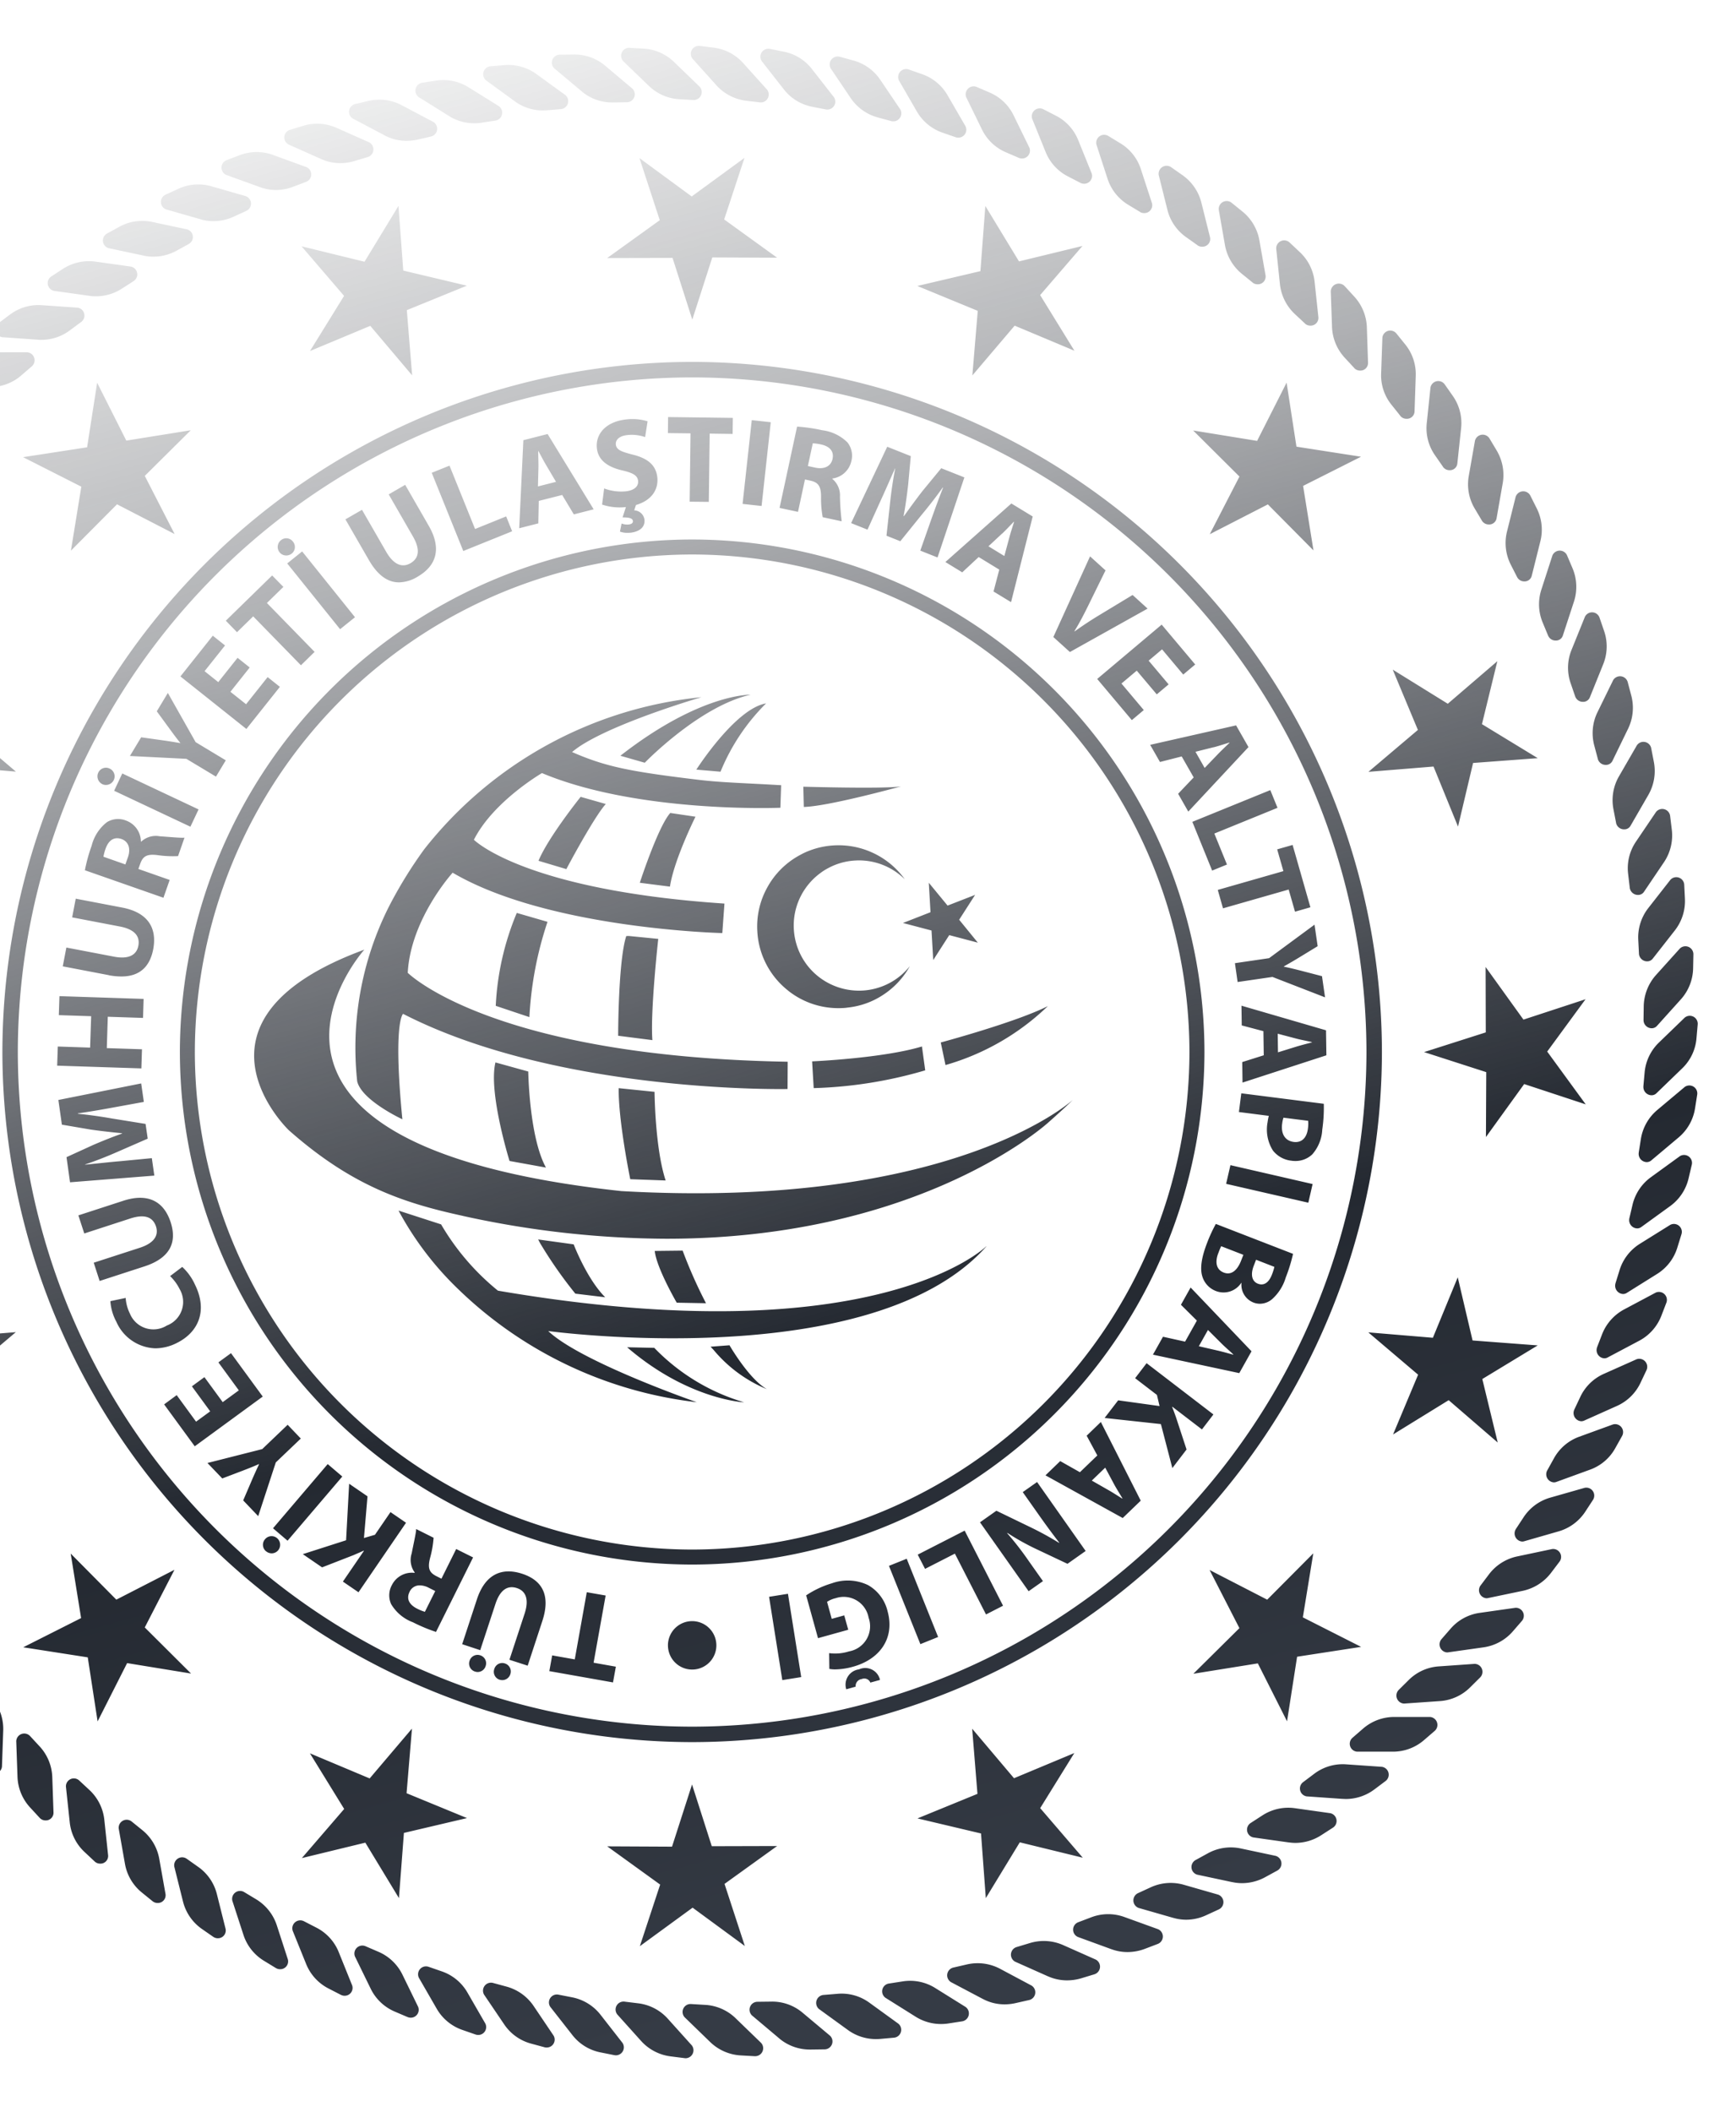 <svg xmlns="http://www.w3.org/2000/svg" xmlns:xlink="http://www.w3.org/1999/xlink" width="227" height="276" viewBox="0 0 227 276">
  <defs>
    <clipPath id="clip-path">
      <rect id="ab92986a32492315816035e85d25b29d" width="227" height="276" rx="15" transform="translate(1560 288)" fill="#353b45"/>
    </clipPath>
    <linearGradient id="linear-gradient" x1="0.412" y1="-0.082" x2="0.715" y2="0.918" gradientUnits="objectBoundingBox">
      <stop offset="0" stop-color="#191d24" stop-opacity="0"/>
      <stop offset="0.296" stop-color="#1e222a" stop-opacity="0.353"/>
      <stop offset="0.696" stop-color="#242931"/>
      <stop offset="1" stop-color="#353b45"/>
    </linearGradient>
  </defs>
  <g id="Mask_Group_10" data-name="Mask Group 10" transform="translate(-1560 -288)" clip-path="url(#clip-path)">
    <path id="Union_5" data-name="Union 5" d="M7888.5-3029.008l-1.771-.224a6.253,6.253,0,0,1-3.872-1.99l-3.146-3.5a1.04,1.04,0,0,1,.957-1.668l1.769.216a6.2,6.2,0,0,1,3.872,2l3.151,3.5a1.043,1.043,0,0,1-.825,1.681A.961.961,0,0,1,7888.5-3029.008Zm9.186-.252-1.782-.1a6.242,6.242,0,0,1-4-1.713l-3.382-3.277a1.035,1.035,0,0,1,.838-1.727l1.78.106a6.221,6.221,0,0,1,4,1.7l3.387,3.277a1.04,1.04,0,0,1-.779,1.733Zm-18.355-.137-1.746-.348a6.167,6.167,0,0,1-3.726-2.259l-2.9-3.7a1.038,1.038,0,0,1,1.066-1.6l1.751.343a6.231,6.231,0,0,1,3.726,2.255l2.9,3.712a1.043,1.043,0,0,1-.874,1.618A1.052,1.052,0,0,1,7879.328-3029.4Zm21.6-2.158-3.605-3.034a1.037,1.037,0,0,1,.71-1.782l1.791-.022a6.156,6.156,0,0,1,4.1,1.434l3.611,3.024a1.037,1.037,0,0,1-.72,1.782l-1.781.024h-.118A6.214,6.214,0,0,1,7900.923-3031.556Zm-30.72,1.128-1.728-.468a6.175,6.175,0,0,1-3.551-2.519l-2.635-3.891a1.044,1.044,0,0,1,1.183-1.526l1.718.467a6.247,6.247,0,0,1,3.561,2.516l2.63,3.9a1.033,1.033,0,0,1-.9,1.553A1.058,1.058,0,0,1,7870.2-3030.428Zm39.691-2.236-3.818-2.768a1.046,1.046,0,0,1,.6-1.834l1.787-.146a6.146,6.146,0,0,1,4.188,1.141l3.821,2.768a1.037,1.037,0,0,1-.592,1.823l-1.786.161q-.27.022-.536.022A6.223,6.223,0,0,1,7909.9-3032.664Zm-48.723.567-1.682-.585a6.212,6.212,0,0,1-3.373-2.75l-2.351-4.078a1.036,1.036,0,0,1,1.285-1.429l1.68.581a6.194,6.194,0,0,1,3.371,2.754l2.352,4.073a1.03,1.03,0,0,1-.939,1.494A1.023,1.023,0,0,1,7861.172-3032.1Zm57.59-2.3-3.988-2.5a1.033,1.033,0,0,1,.454-1.861l1.769-.274a6.2,6.2,0,0,1,4.275.852l3.991,2.489a1.046,1.046,0,0,1-.464,1.874l-1.769.274a6.3,6.3,0,0,1-.985.077A6.248,6.248,0,0,1,7918.762-3034.4Zm-66.479.019-1.64-.7a6.2,6.2,0,0,1-3.168-2.984l-2.066-4.228a1.041,1.041,0,0,1,1.38-1.344l1.64.706a6.219,6.219,0,0,1,3.175,2.983l2.063,4.229a1.032,1.032,0,0,1-.976,1.422A1.026,1.026,0,0,1,7852.284-3034.383Zm75.215-2.37-4.166-2.2a1.043,1.043,0,0,1,.332-1.9l1.735-.4a6.263,6.263,0,0,1,4.331.545l4.151,2.213a1.037,1.037,0,0,1-.327,1.892l-1.744.394a6.448,6.448,0,0,1-1.454.167A6.007,6.007,0,0,1,7927.5-3036.752Zm-83.923-.526-1.594-.821a6.192,6.192,0,0,1-2.95-3.2l-1.764-4.358a1.042,1.042,0,0,1,1.471-1.246l1.583.815a6.183,6.183,0,0,1,2.957,3.2l1.761,4.362a1.024,1.024,0,0,1-1,1.36A1.03,1.03,0,0,1,7843.576-3037.279Zm92.464-2.42-4.307-1.92a1.04,1.04,0,0,1,.188-1.91l1.718-.517a6.271,6.271,0,0,1,4.346.246l4.3,1.911a1.046,1.046,0,0,1-.192,1.92l-1.709.518a6.529,6.529,0,0,1-1.863.274A6.08,6.08,0,0,1,7936.04-3039.7Zm-100.962-1.081-1.526-.931a6.2,6.2,0,0,1-2.717-3.39l-1.458-4.477a1.039,1.039,0,0,1,1.554-1.132l1.531.922a6.242,6.242,0,0,1,2.717,3.385l1.458,4.49a1.024,1.024,0,0,1-1.03,1.279A1.021,1.021,0,0,1,7835.078-3040.78Zm109.279-2.457-4.427-1.616a1.04,1.04,0,0,1,.052-1.921l1.676-.636a6.215,6.215,0,0,1,4.354-.05l4.421,1.6a1.041,1.041,0,0,1-.055,1.924l-1.676.638a6.422,6.422,0,0,1-2.274.421A6.035,6.035,0,0,1,7944.357-3043.236Zm-59.04-8.458-6.925-5,8.477.042,2.616-8.128,2.58,8.069,8.545-.023-6.877,4.949,2.656,8.119-6.83-5.012-6.9,5.036Zm-58.451,6.819-1.466-1.017a6.213,6.213,0,0,1-2.475-3.579l-1.141-4.568a1.042,1.042,0,0,1,1.631-1.026l1.457,1.031a6.174,6.174,0,0,1,2.479,3.575l1.145,4.568a1.017,1.017,0,0,1-1.033,1.21A1.022,1.022,0,0,1,7826.866-3044.876Zm125.538-2.47-4.529-1.3a1.047,1.047,0,0,1-.076-1.929l1.626-.747a6.24,6.24,0,0,1,4.334-.357l4.532,1.3a1.047,1.047,0,0,1,.074,1.929l-1.627.748a6.259,6.259,0,0,1-2.655.6A6.174,6.174,0,0,1,7952.4-3047.346Zm-133.455-2.172-1.39-1.127a6.2,6.2,0,0,1-2.222-3.745l-.82-4.632a1.045,1.045,0,0,1,1.7-.912l1.393,1.127a6.222,6.222,0,0,1,2.208,3.739l.824,4.637a1.013,1.013,0,0,1-1.048,1.139A1.016,1.016,0,0,1,7818.949-3049.518Zm108.325-8.857-8.311-1.97,7.844-3.208-.691-8.514,5.47,6.471,7.887-3.291-4.463,7.2,5.568,6.479-8.236-2.011-4.443,7.294Zm-80.509,1.2-8.3,2.016,5.535-6.419-4.481-7.273,7.813,3.281,5.531-6.511-.705,8.445,7.9,3.249-8.248,1.938-.65,8.519Zm113.377,5.164-4.6-.98a1.041,1.041,0,0,1-.207-1.915l1.564-.857a6.218,6.218,0,0,1,4.308-.66l4.6.976a1.046,1.046,0,0,1,.206,1.92l-1.572.857a6.331,6.331,0,0,1-3.043.789A6.107,6.107,0,0,1,7960.142-3052.011Zm-148.764-2.7-1.312-1.228a6.163,6.163,0,0,1-1.951-3.881l-.5-4.683a1.036,1.036,0,0,1,1.75-.783l1.311,1.218a6.217,6.217,0,0,1,1.957,3.886l.5,4.687a1,1,0,0,1-1.047,1.061A1.029,1.029,0,0,1,7811.378-3054.709Zm156.169-2.488-4.671-.66a1.036,1.036,0,0,1-.334-1.892l1.5-.971a6.211,6.211,0,0,1,4.238-.962l4.668.659a1.039,1.039,0,0,1,.345,1.887l-1.508.972a6.247,6.247,0,0,1-3.408,1.024A5.994,5.994,0,0,1,7967.547-3057.2Zm-163.367-3.221-1.211-1.312a6.223,6.223,0,0,1-1.686-4l-.165-4.71a1.045,1.045,0,0,1,1.811-.661l1.213,1.311a6.222,6.222,0,0,1,1.687,4.009l.162,4.7a1,1,0,0,1-1.042,1A1.035,1.035,0,0,1,7804.18-3060.418Zm170.381-2.475-4.7-.329a1.039,1.039,0,0,1-.464-1.865l1.431-1.077a6.178,6.178,0,0,1,4.159-1.247l4.7.326a1.038,1.038,0,0,1,.474,1.865l-1.436,1.077a6.238,6.238,0,0,1-3.746,1.265C7974.838-3062.879,7974.7-3062.884,7974.561-3062.894Zm-177.149-3.72-1.127-1.389a6.2,6.2,0,0,1-1.4-4.115l.168-4.706a1.037,1.037,0,0,1,1.842-.537l1.128,1.394a6.232,6.232,0,0,1,1.393,4.119l-.165,4.706a.979.979,0,0,1-1.021.917A1.034,1.034,0,0,1,7797.412-3066.614Zm179.043-2.451a1.036,1.036,0,0,1-.6-1.824l1.353-1.173a6.223,6.223,0,0,1,4.064-1.54h4.71a1.041,1.041,0,0,1,.6,1.833l-1.351,1.164a6.205,6.205,0,0,1-4.069,1.54ZM7799.313-3160.5A90.3,90.3,0,0,1,7889.5-3250.7,90.3,90.3,0,0,1,7979.7-3160.5a90.3,90.3,0,0,1-90.194,90.191A90.292,90.292,0,0,1,7799.313-3160.5Zm2.017,0a88.274,88.274,0,0,0,88.175,88.17,88.27,88.27,0,0,0,88.173-88.17,88.27,88.27,0,0,0-88.173-88.173A88.275,88.275,0,0,0,7801.33-3160.5Zm-10.255,87.24-1.022-1.466a6.279,6.279,0,0,1-1.109-4.207l.5-4.678a1.039,1.039,0,0,1,1.88-.407l1.02,1.467a6.189,6.189,0,0,1,1.106,4.206l-.5,4.682a.977.977,0,0,1-1.013.85A1.038,1.038,0,0,1,7791.075-3073.263Zm19.4-8.128-8.439-1.315,7.569-3.817-1.361-8.431,5.967,6.021,7.6-3.9-3.881,7.534,6.052,6.025-8.36-1.365-3.859,7.619Zm153,.788-8.43,1.356,6.021-5.962-3.9-7.6,7.534,3.88,6.027-6.058-1.367,8.368,7.619,3.859-8.37,1.287-1.315,8.44Zm18.421,3.468,1.273-1.26a6.15,6.15,0,0,1,3.951-1.814l4.691-.33a1.038,1.038,0,0,1,.729,1.777l-1.271,1.261a6.194,6.194,0,0,1-3.95,1.823l-4.7.326-.059,0A1.049,1.049,0,0,1,7981.9-3077.135Zm-70.584-2.68a1.973,1.973,0,0,1,2.756,1.375l-1.261.348a.85.85,0,0,0-1.127-.463.915.915,0,0,0-.795.995l-1.227.343A2.011,2.011,0,0,1,7911.314-3079.815Zm-40.482.225.372-2.057,2.955.522,1.57-8.779,2.467.431-1.576,8.783,2.913.518-.375,2.057Zm-6.517,1.118a1.089,1.089,0,0,1-.673-1.411,1.077,1.077,0,0,1,1.369-.714,1.094,1.094,0,0,1,.725,1.4,1.108,1.108,0,0,1-1.056.783A1.162,1.162,0,0,1,7864.315-3078.473Zm35.251-10.833,2.47-.393,1.732,10.886-2.471.395Zm-38.461,9.769a1.091,1.091,0,0,1-.7-1.411,1.093,1.093,0,0,1,1.394-.709,1.088,1.088,0,0,1,.706,1.4,1.093,1.093,0,0,1-1.039.781A1.108,1.108,0,0,1,7861.1-3079.536Zm25.237-3.422a3.167,3.167,0,0,1,3.166-3.167,3.168,3.168,0,0,1,3.167,3.167,3.163,3.163,0,0,1-3.167,3.162A3.162,3.162,0,0,1,7886.342-3082.958Zm21.105,3.079-.027-2.062a6.025,6.025,0,0,0,2.6-.229,3.333,3.333,0,0,0,2.563-4.4,3.309,3.309,0,0,0-4.3-2.557,3.491,3.491,0,0,0-1.135.481l.613,2.222,1.635-.453.522,1.879-3.953,1.1-1.549-5.595a12.425,12.425,0,0,1,3.376-1.582,6.141,6.141,0,0,1,4.711.239,5.339,5.339,0,0,1,2.566,3.446c.962,3.528-1.045,6.259-4.527,7.222a9.022,9.022,0,0,1-2.366.352A4.2,4.2,0,0,1,7907.448-3079.879Zm-122.22-.454-.917-1.535a6.27,6.27,0,0,1-.814-4.28l.82-4.632a1.041,1.041,0,0,1,1.9-.279l.922,1.54a6.231,6.231,0,0,1,.807,4.27l-.816,4.637a.968.968,0,0,1-.993.783A1.044,1.044,0,0,1,7785.228-3080.333Zm80.389-.743,1.981-6.02c.593-1.805.213-2.946-1-3.346-1.242-.406-2.214.24-2.817,2.086l-1.985,6.026-2.359-.78,1.929-5.869c1.063-3.226,3.2-4.229,5.935-3.331,2.639.87,3.711,2.842,2.615,6.176L7868-3080.3Zm121.881-2.7,1.17-1.343a6.156,6.156,0,0,1,3.816-2.085l4.669-.664a1.04,1.04,0,0,1,.847,1.723l-1.173,1.352a6.224,6.224,0,0,1-3.816,2.089l-4.668.66a1,1,0,0,1-.132.009A1.054,1.054,0,0,1,7987.5-3083.779Zm-72.255-9.573,2.322-.93,4.106,10.227-2.319.934Zm-62.3,7.354a5.567,5.567,0,0,1-2.8-2.364,2.785,2.785,0,0,1,.12-2.51,2.918,2.918,0,0,1,2.951-1.563l.022-.046a2.768,2.768,0,0,1-.4-2.5c.243-1.269.583-2.708.583-3.184l2.281,1.141a13.729,13.729,0,0,1-.458,2.635c-.349,1.366-.1,1.911.812,2.378l.673.335,1.929-3.878,2.208,1.1-4.848,9.737A21.736,21.736,0,0,1,7852.938-3086Zm-.38-3.963c-.454.907-.063,1.663.947,2.185a5.669,5.669,0,0,0,1.051.431l1.355-2.717-.876-.44a2.575,2.575,0,0,0-1.138-.3A1.431,1.431,0,0,0,7852.558-3089.959Zm71.3-4.99-3.9,1.993-.958-1.86,6.137-3.139,5.021,9.815-2.228,1.141Zm-143.971,7.143-.812-1.594a6.237,6.237,0,0,1-.508-4.316l1.136-4.563a1.042,1.042,0,0,1,1.924-.142l.811,1.59a6.268,6.268,0,0,1,.509,4.321l-1.146,4.572a.951.951,0,0,1-.959.707A1.056,1.056,0,0,1,7779.89-3087.806Zm212.716-2.988,1.078-1.429a6.245,6.245,0,0,1,3.66-2.351l4.609-.972a1.035,1.035,0,0,1,.963,1.658l-1.081,1.426a6.3,6.3,0,0,1-3.651,2.36l-4.611.962a.943.943,0,0,1-.2.024A1.052,1.052,0,0,1,7992.606-3090.794Zm-148.768-.5,2.748-4.014-.036-.027c-.445.211-.878.385-1.3.573l-4.134,1.608-2.521-1.727,5.66-1.815.4-7.387,2.4,1.645-.464,5.448,1.438-.422,2.031-2.964,2.034,1.393-6.217,9.085Zm83.307-7.748,2.146-1.512,4.376,2.117a41.129,41.129,0,0,1,3.807,2.08l.027-.041c-.894-1.15-1.814-2.4-2.85-3.877l-1.915-2.712,1.874-1.321,6.351,9.013-2.377,1.678-4.2-1.984a32.049,32.049,0,0,1-3.649-2.049l-.04.027a39.781,39.781,0,0,1,2.821,3.634l1.862,2.635-1.874,1.319Zm-104.622-61.464a67.061,67.061,0,0,1,66.981-66.987,67.068,67.068,0,0,1,66.991,66.987,67.064,67.064,0,0,1-66.991,66.986A67.058,67.058,0,0,1,7822.523-3160.506Zm1.956,0a65.1,65.1,0,0,0,65.025,65.025,65.1,65.1,0,0,0,65.029-65.025,65.1,65.1,0,0,0-65.029-65.026A65.1,65.1,0,0,0,7824.479-3160.506Zm-49.4,64.887-.692-1.65a6.212,6.212,0,0,1-.21-4.347l1.456-4.473a1.036,1.036,0,0,1,1.92-.009l.7,1.649a6.256,6.256,0,0,1,.207,4.344l-1.454,4.477a.952.952,0,0,1-.936.648A1.053,1.053,0,0,1,7775.083-3095.619Zm58.688.349a1.1,1.1,0,0,1-.1-1.572,1.113,1.113,0,0,1,1.559-.133,1.132,1.132,0,0,1,.147,1.59,1.111,1.111,0,0,1-.849.4A1.179,1.179,0,0,1,7833.771-3095.27Zm163.446-2.892.984-1.494a6.2,6.2,0,0,1,3.478-2.6l4.533-1.292a1.038,1.038,0,0,1,1.086,1.585l-.981,1.5a6.233,6.233,0,0,1-3.492,2.6l-4.523,1.3a.915.915,0,0,1-.256.037A1.067,1.067,0,0,1,7997.217-3098.162Zm-162.512-.1,7.152-8.39,1.908,1.626-7.158,8.39Zm101.006-6.919,1.929-1.861,2.574,1.453,2.278-2.191-1.394-2.58,1.855-1.791,5.215,10.282-2.355,2.268Zm6.057.687,2.117,1.209c.6.335,1.3.793,1.869,1.146l.027-.023c-.339-.581-.8-1.3-1.109-1.878l-1.148-2.145ZM7830.8-3101.9l1.138-2.654c.343-.8.609-1.37.934-2.071l-.021-.023c-.664.3-1.306.55-2.1.857l-2.687,1.021-1.937-2.02,7.16-1.815,3.326-3.18,1.721,1.8-3.27,3.12-2.3,7.02Zm-59.956-1.86-.582-1.692a6.242,6.242,0,0,1,.1-4.347l1.758-4.368a1.043,1.043,0,0,1,1.926.133l.577,1.687a6.213,6.213,0,0,1-.093,4.353l-1.768,4.358a.936.936,0,0,1-.9.587A1.058,1.058,0,0,1,7770.84-3103.756Zm230.474-2.062.865-1.559a6.164,6.164,0,0,1,3.3-2.836l4.421-1.609a1.041,1.041,0,0,1,1.2,1.507l-.876,1.563a6.142,6.142,0,0,1-3.3,2.832l-4.418,1.608a.92.92,0,0,1-.322.06A1.06,1.06,0,0,1,8001.314-3105.818Zm-50.519-6.053-7.359-.8,1.772-2.306,5.412.751-.344-1.456-2.851-2.186,1.5-1.961,8.738,6.7-1.5,1.957-3.863-2.96-.032.037c.188.453.345.9.5,1.333l1.383,4.211-1.859,2.429Zm-130.339-2.575,1.644-1.21,2.534,3.469,1.847-1.348-2.393-3.271,1.638-1.2,2.392,3.267,2.108-1.54-2.673-3.656,1.649-1.205,4.151,5.672-8.891,6.5Zm-34.24-3.212-7.293-4.446,8.449-.628,1.974-8.307,3.207,7.844,8.515-.692-6.47,5.472,3.291,7.885-7.2-4.463-6.484,5.567ZM7988.429-3115l-7.273,4.481,3.276-7.812-6.512-5.531,8.445.705,3.25-7.9,1.938,8.253,8.52.646-7.246,4.394,2.016,8.3Zm-221.269,2.826-.459-1.727a6.234,6.234,0,0,1,.4-4.336l2.068-4.233a1.04,1.04,0,0,1,1.9.261l.457,1.731a6.21,6.21,0,0,1-.4,4.335l-2.062,4.229a.932.932,0,0,1-.862.52A1.068,1.068,0,0,1,7767.161-3112.17Zm237.689-1.581.762-1.613a6.166,6.166,0,0,1,3.092-3.065l4.3-1.916a1.045,1.045,0,0,1,1.292,1.429l-.766,1.617a6.193,6.193,0,0,1-3.089,3.052l-4.3,1.924a.92.92,0,0,1-.373.081A1.074,1.074,0,0,1,8004.85-3113.75Zm-123.841-8.161,3.546.078a26.848,26.848,0,0,0,11.743,7.116S7888.986-3115.043,7881.009-3121.911Zm-21.873-7.387a41.473,41.473,0,0,1-8.022-10.474l5.563,1.8a31.851,31.851,0,0,0,7.433,8.664c49.412,8.468,63.837-5.778,63.837-5.778l.057-.032c-14.9,16.839-57.318,11.088-57.318,11.088,4.262,4.046,19.424,9.3,19.424,9.3A53.692,53.692,0,0,1,7859.136-3129.3Zm33.186,7.745-.407-.431,2.474-.187s2.579,4.463,4.9,5.741A18.008,18.008,0,0,1,7892.322-3121.554Zm57.438.609,1.314-2.342,2.889.641,1.543-2.75-2.085-2.07,1.265-2.255,7.963,8.335-1.6,2.854Zm6-1.1,2.374.546c.67.151,1.476.38,2.127.558l.017-.027c-.489-.468-1.14-1.017-1.6-1.485l-1.724-1.718Zm-191.676,1.229-.333-1.76a6.255,6.255,0,0,1,.7-4.289l2.351-4.082a1.045,1.045,0,0,1,1.888.4l.34,1.755a6.217,6.217,0,0,1-.708,4.293l-2.35,4.079a.931.931,0,0,1-.823.461A1.073,1.073,0,0,1,7764.085-3120.815Zm243.747-1.087.644-1.668a6.264,6.264,0,0,1,2.872-3.272l4.16-2.214a1.041,1.041,0,0,1,1.386,1.334l-.64,1.663a6.231,6.231,0,0,1-2.871,3.276l-4.166,2.208a.892.892,0,0,1-.428.11A1.07,1.07,0,0,1,8007.833-3121.9Zm-193.636-3.382a6.581,6.581,0,0,1-.761-2.653l2-.421a5.394,5.394,0,0,0,.56,2.062,3.316,3.316,0,0,0,4.824,1.544,3.3,3.3,0,0,0,1.673-4.761,6.223,6.223,0,0,0-1.246-1.7l1.586-1.2a7.193,7.193,0,0,1,1.672,2.331c1.686,3.423.427,6.228-2.4,7.621a6.283,6.283,0,0,1-2.778.689A5.777,5.777,0,0,1,7814.2-3125.284Zm148.676-2.487a2.487,2.487,0,0,1-1.534-2.543l-.031-.013a2.761,2.761,0,0,1-3.322,1.062,2.95,2.95,0,0,1-1.77-1.914c-.3-.976-.155-2.36.638-4.4a19.51,19.51,0,0,1,1.132-2.452l10.095,3.913a21.091,21.091,0,0,1-.953,3.088,6.121,6.121,0,0,1-1.76,2.809,2.476,2.476,0,0,1-1.612.624A2.438,2.438,0,0,1,7962.873-3127.771Zm.079-4.812c-.474,1.219-.225,2.072.536,2.365.777.3,1.425-.133,1.833-1.187a7.07,7.07,0,0,0,.32-1.012l-2.393-.931Zm-4.638-1.645c-.411,1.049-.376,2.135.71,2.556,1.034.4,1.8-.372,2.255-1.531l.307-.788-2.9-1.126A8.1,8.1,0,0,0,7958.314-3134.228Zm-70.821,6.492s-2.658-4.563-2.874-6.763l3.646-.041a62.155,62.155,0,0,0,3.054,6.874Zm-13.257-1.181a56.38,56.38,0,0,1-4.638-6.65l-.223-.435,4.641.642s1.728,4.532,4.125,6.915Zm-112.605-.748-.217-1.774a6.185,6.185,0,0,1,1-4.229l2.631-3.9a1.031,1.031,0,0,1,1.845.513l.221,1.778a6.225,6.225,0,0,1-1,4.229l-2.638,3.9a.907.907,0,0,1-.774.41A1.069,1.069,0,0,1,7761.63-3129.664Zm248.608-.587.527-1.7a6.219,6.219,0,0,1,2.64-3.464l3.99-2.488a1.034,1.034,0,0,1,1.475,1.224l-.526,1.7a6.192,6.192,0,0,1-2.63,3.469l-4,2.5a.889.889,0,0,1-.479.139A1.081,1.081,0,0,1,8010.239-3130.251Zm-198.98-2.708,6.034-1.957c1.8-.586,2.5-1.566,2.11-2.777-.411-1.25-1.5-1.649-3.352-1.049l-6.028,1.961-.771-2.365,5.879-1.911c3.229-1.049,5.307.082,6.191,2.818.859,2.649-.1,4.678-3.443,5.765l-5.847,1.9Zm48.273-6.121c-7.832-1.7-14.57-3.959-22.763-11.195,0,0-15.126-14.42,9.874-23.6,0,0-22.889,25.44,33.592,31.553,43.4,2.461,59.041-11.909,59.041-11.909s-.969.981-3.259,3c-1.558,1.375-18.136,15.138-49.859,15.139A125.627,125.627,0,0,1,7859.532-3139.08Zm152.521.339.407-1.737a6.212,6.212,0,0,1,2.388-3.638l3.813-2.767a1.037,1.037,0,0,1,1.559,1.123l-.409,1.74a6.219,6.219,0,0,1-2.382,3.635l-3.812,2.762a.9.9,0,0,1-.539.179A1.076,1.076,0,0,1,8012.053-3138.741Zm-252.274.087-.092-1.787a6.247,6.247,0,0,1,1.3-4.152l2.9-3.712a1.04,1.04,0,0,1,1.81.651l.1,1.79a6.234,6.234,0,0,1-1.3,4.148l-2.9,3.711a.908.908,0,0,1-.729.353A1.078,1.078,0,0,1,7759.779-3138.654Zm199.553-4.615.563-2.442,10.745,2.47-.56,2.438Zm-151.632-3.487,3.491-1.595c1.213-.518,2.525-1.053,3.767-1.484l0-.046c-1.307-.128-2.8-.293-4.069-.476l-3.794-.646-.459-3.227,10.828-2.162.348,2.415-4.16.76c-1.3.238-2.882.514-4.472.742l.009.046c1.438.142,3.061.372,4.4.61l4.45.719.28,1.925-4.065,1.773c-1.228.541-2.73,1.136-4.12,1.6l0,.031c1.485-.146,3.177-.339,4.549-.454l4.175-.4.326,2.281-11.02.872Zm73.717,2.882s-1.571-7.615-1.512-11.9l4.688.482s.05,7.345,1.451,11.583Zm-15.786-2.383s-2.794-8.976-1.842-12.88l4.29,1.19s.118,8.56,2.314,12.552Zm147.652-1.085.277-1.76a6.233,6.233,0,0,1,2.127-3.8l3.606-3.025a1.039,1.039,0,0,1,1.635,1.013l-.279,1.764a6.218,6.218,0,0,1-2.13,3.8l-3.6,3.025a.9.9,0,0,1-.588.215A1.072,1.072,0,0,1,8013.283-3147.342Zm-45.359,1.054a3.544,3.544,0,0,1-2.472-1.333,5.138,5.138,0,0,1-.7-3.7,6.55,6.55,0,0,1,.161-.833l-3.909-.5.312-2.447,10.787,1.37a20.09,20.09,0,0,1-.2,3.372,5.29,5.29,0,0,1-1.3,3.231,3.153,3.153,0,0,1-2.221.872A3.686,3.686,0,0,1,7967.923-3146.288Zm-1.271-4.807c-.164,1.311.4,2.209,1.518,2.351,1.008.128,1.694-.5,1.853-1.723a4.616,4.616,0,0,0,.035-1.039l-3.229-.409A3.919,3.919,0,0,0,7966.653-3151.1Zm-208.079,3.341.04-1.782a6.193,6.193,0,0,1,1.573-4.055l3.151-3.5a1.041,1.041,0,0,1,1.759.774l-.041,1.791a6.152,6.152,0,0,1-1.575,4.051l-3.147,3.5a.9.9,0,0,1-.681.305A1.086,1.086,0,0,1,7758.574-3147.754Zm234.771-10.113-8.129-2.621,8.069-2.575-.023-8.546,4.948,6.877,8.119-2.662-5.013,6.837,5.037,6.9-8.047-2.653-5,6.923Zm-212.558,1.594-8.114,2.663,5.013-6.832-5.039-6.9,8.05,2.657,5-6.923-.036,8.477,8.129,2.617-8.069,2.579.017,8.541Zm64.933-.348c0-.02-.007-.027-.011-.028a.09.09,0,0,0,0-.036,40.948,40.948,0,0,1,4.118-22.755,57.286,57.286,0,0,1,4.642-7.547,52.752,52.752,0,0,1,36.25-19.883s-10.19,2.965-15.286,6.026a12.35,12.35,0,0,0-1.577,1.1c-.019.013-.03.045-.05.041,4.352,1.9,7.479,2.548,16.707,3.648,2.891.343,6.011.412,10.634.687l-.1,2.946s-18.543.762-31.176-4.531c0,0-6.365,3.694-8.9,8.715,0,0,6.488,6.576,32.761,8.34l-.279,3.854s-22.728-.523-35.261-7.89c0,0-5.488,6.026-5.873,13.082,0,0,10.928,10.951,49.684,11.625l-.018,3.565s-29.884.641-50.276-9.825c0,0-1.338,1.041-.091,13.78C7851.619-3151.708,7846.374-3154.137,7845.72-3156.621Zm168.171.618.16-1.783a6.191,6.191,0,0,1,1.86-3.935l3.382-3.267a1.038,1.038,0,0,1,1.7.9l-.156,1.778a6.145,6.145,0,0,1-1.851,3.931l-3.391,3.277a.913.913,0,0,1-.638.256A1.081,1.081,0,0,1,8013.891-3156Zm-255.886-.907.165-1.783a6.157,6.157,0,0,1,1.855-3.931l3.382-3.276a1.041,1.041,0,0,1,1.7.9l-.15,1.779a6.227,6.227,0,0,1-1.865,3.935l-3.392,3.272a.893.893,0,0,1-.632.256A1.073,1.073,0,0,1,7758.005-3156.909Zm147.191-2.365s9.243-.4,14.361-1.947l.427,3.12a57.18,57.18,0,0,1-14.581,2.323Zm56.243.092,2.813-.888-.046-3.153-2.833-.748-.036-2.58,11.056,3.217.048,3.267-10.966,3.565Zm4.672-1.273,2.324-.72c.651-.2,1.465-.408,2.122-.581l0-.033c-.657-.16-1.491-.306-2.132-.481l-2.346-.619Zm-120.4,3.807h0Zm-39.233-2.066.083-2.5,4.225.142.138-4.106-4.229-.138.08-2.483,11.007.362-.077,2.484-4.608-.152-.129,4.1,4.6.151-.081,2.5Zm115.539-3.029s9.8-2.629,14-4.751a31.927,31.927,0,0,1-13.38,7.7Zm-42.184-.879s0-9.8,1.06-13.027l.315-.015,3.868.382s-1.054,9.471-.767,13.232Zm134.079-2.066.026-1.786a6.3,6.3,0,0,1,1.582-4.061l3.146-3.491a1.043,1.043,0,0,1,1.766.779l-.036,1.783a6.252,6.252,0,0,1-1.576,4.055l-3.153,3.5a.913.913,0,0,1-.688.307A1.07,1.07,0,0,1,8013.91-3164.69Zm-255.831-1.4.274-1.769a6.263,6.263,0,0,1,2.126-3.8l3.61-3.024a1.043,1.043,0,0,1,1.638,1.012l-.291,1.765a6.161,6.161,0,0,1-2.115,3.8l-3.617,3.025a.9.9,0,0,1-.586.217A1.067,1.067,0,0,1,7758.079-3166.087Zm105.746-.444a35.8,35.8,0,0,1,2.751-12.144l4.018,1.164a46.7,46.7,0,0,0-2.369,12.454Zm38.262-1.967a10.57,10.57,0,0,1-4.059-7.762,10.5,10.5,0,0,1,1.271-5.686,10.548,10.548,0,0,1,4.368-4.326,8.688,8.688,0,0,1,1.232-.564,10.562,10.562,0,0,1,3.145-.664,10.653,10.653,0,0,1,9.268,4.431,8.488,8.488,0,0,0-6.491-2.455,8.369,8.369,0,0,0-3.482.971,7.342,7.342,0,0,0-1.091.687,8.54,8.54,0,0,0-3.3,5.2,8.49,8.49,0,0,0-.144,2.131,8.494,8.494,0,0,0,1.99,5,8.559,8.559,0,0,0,7.007,3.006h.009a8.244,8.244,0,0,0,1.617-.252,8.488,8.488,0,0,0,4.546-2.937,10.663,10.663,0,0,1-3.624,3.836,10.344,10.344,0,0,1-4.538,1.581,4.076,4.076,0,0,1-.533.054c-.212.013-.421.018-.63.018A10.54,10.54,0,0,1,7902.086-3168.5Zm63.3-1.81-4.555.664-.351-2.461,4.467-.655,5.941-4.379.409,2.813-2.46,1.5c-.743.453-1.293.765-1.966,1.146l0,.031c.715.142,1.384.307,2.208.517l2.785.724.4,2.768Zm-152.145-.229-6.034-1.155.472-2.457,6.231,1.192c1.856.357,2.938-.17,3.18-1.42.243-1.283-.522-2.163-2.434-2.525l-6.222-1.191.469-2.443,6.061,1.159c3.341.637,4.6,2.631,4.069,5.453-.437,2.264-1.755,3.555-4.16,3.555A8.733,8.733,0,0,1,7813.239-3170.537Zm200.07-2.814-.091-1.792a6.234,6.234,0,0,1,1.3-4.151l2.9-3.707a1.039,1.039,0,0,1,1.81.646l.09,1.791a6.251,6.251,0,0,1-1.3,4.156l-2.9,3.7a.912.912,0,0,1-.739.362A1.073,1.073,0,0,1,8013.309-3173.351Zm-92.506-3.024-3.732-.985,3.6-1.406-.224-3.854,1.057,1.288,1.4,1.7,3.6-1.4-2.086,3.248.643.788,1.8,2.209-3.739-.986-2.094,3.258Zm-162.014,1.137.4-1.742a6.3,6.3,0,0,1,2.383-3.642l3.817-2.772a1.042,1.042,0,0,1,1.558,1.131l-.407,1.742a6.226,6.226,0,0,1-2.388,3.644l-3.809,2.762a.886.886,0,0,1-.537.18A1.073,1.073,0,0,1,7758.79-3175.238Zm208.716-6.493-8.587,2.456-.684-2.406,8.583-2.456-.815-2.845,2.018-.577,2.327,8.146-2.012.578Zm-157.405-2.52a21.167,21.167,0,0,1,.883-3.208,5.62,5.62,0,0,1,2-3.079,2.787,2.787,0,0,1,2.511-.2,2.936,2.936,0,0,1,1.926,2.736l.036.018a2.8,2.8,0,0,1,2.438-.706c1.282.083,2.763.234,3.229.179l-.842,2.41a14.118,14.118,0,0,1-2.682-.128c-1.392-.178-1.905.146-2.255,1.1l-.251.71,4.091,1.434-.814,2.327Zm2.718-2.859a6.41,6.41,0,0,0-.295,1.09l2.867,1.008.333-.925c.407-1.178.067-2.076-.845-2.4a1.744,1.744,0,0,0-.574-.1C7813.633-3188.438,7813.13-3187.961,7812.818-3187.11Zm199.29,5.155-.21-1.773a6.176,6.176,0,0,1,1-4.235l2.639-3.9a1.037,1.037,0,0,1,1.848.522l.216,1.772a6.259,6.259,0,0,1-1,4.235l-2.636,3.9a.908.908,0,0,1-.774.408A1.083,1.083,0,0,1,8012.108-3181.956Zm-129.449-.66s2.4-7.373,3.986-9.123l3.295.49s-2.8,5.6-3.341,9.137Zm-122.522-1.709.522-1.7a6.206,6.206,0,0,1,2.639-3.459l3.991-2.5a1.046,1.046,0,0,1,1.48,1.232l-.527,1.713a6.26,6.26,0,0,1-2.635,3.46l-4,2.492a.887.887,0,0,1-.483.144A1.072,1.072,0,0,1,7760.136-3184.325Zm194.773-6.255,10.194-4.147.94,2.315-8.259,3.363,1.65,4.05-1.937.789Zm-85.5,5.091c1.306-3.124,5.515-8.357,5.515-8.357l3.285.935c-1.61,1.8-5.158,8.51-5.158,8.51Zm140.906-4.967-.34-1.755a6.235,6.235,0,0,1,.705-4.293l2.354-4.073a1.036,1.036,0,0,1,1.879.394l.34,1.755a6.281,6.281,0,0,1-.7,4.3l-2.35,4.068a.926.926,0,0,1-.824.462A1.069,1.069,0,0,1,8010.314-3190.456Zm-196.393-4.184,1.063-2.263,9.976,4.7-1.067,2.259Zm-26.477-3.556-8.514-.651,7.24-4.394-2.011-8.3,6.415,5.531,7.271-4.476-3.273,7.808,6.5,5.535-8.441-.706-3.247,7.9Zm199,.39-8.513.691,6.469-5.476-3.291-7.881,7.2,4.459,6.48-5.563-2.013,8.229,7.295,4.445-8.455.628-1.97,8.313Zm-224.333,4.522.637-1.668a6.308,6.308,0,0,1,2.867-3.271l4.165-2.209a1.041,1.041,0,0,1,1.39,1.329l-.646,1.668a6.176,6.176,0,0,1-2.872,3.268l-4.156,2.213a.913.913,0,0,1-.432.109A1.063,1.063,0,0,1,7762.116-3193.283Zm190.938-.963,2.034-2.139-1.567-2.74-2.842.724-1.282-2.241,11.235-2.543,1.622,2.837-7.872,8.431Zm4.619-6.079-2.351.59,1.2,2.113,1.687-1.755c.472-.495,1.087-1.072,1.57-1.535l-.017-.027C7959.121-3200.76,7958.319-3200.486,7957.673-3200.325Zm-53.63,5.154s10.558.307,12.773-.041c0,0-9.43,2.607-12.706,2.689Zm-91.647-.33a1.134,1.134,0,0,1-.538-1.521,1.1,1.1,0,0,1,1.491-.51,1.111,1.111,0,0,1,.539,1.467,1.138,1.138,0,0,1-1.034.664A1.077,1.077,0,0,1,7812.4-3195.5Zm10.974-3.313-7.382-.371,1.471-2.442,2.856.4c.859.119,1.482.225,2.247.358l.015-.028c-.463-.564-.874-1.122-1.373-1.805l-1.7-2.323,1.446-2.4,3.634,6.433,3.941,2.374-1.283,2.13Zm66.684,1.412s5.091-7.978,9.119-8.656a26.9,26.9,0,0,0-5.956,8.926Zm117.88-1.4-.457-1.722a6.237,6.237,0,0,1,.389-4.34l2.071-4.229a1.043,1.043,0,0,1,1.907.262l.458,1.726a6.257,6.257,0,0,1-.4,4.331l-2.062,4.238a.932.932,0,0,1-.862.514A1.061,1.061,0,0,1,8007.933-3198.8Zm-127.813-.413c10.465-8.169,17.023-7.978,17.023-7.978-6.705,1.509-13.834,8.89-13.834,8.89Zm-115.412-2.868.764-1.622a6.246,6.246,0,0,1,3.086-3.065l4.3-1.91a1.044,1.044,0,0,1,1.293,1.434l-.762,1.614a6.2,6.2,0,0,1-3.093,3.06l-4.3,1.916a.928.928,0,0,1-.37.079A1.065,1.065,0,0,1,7764.708-3202.085Zm57.884-7.5,4.234-5.324,1.6,1.274-2.676,3.363,1.791,1.429,2.525-3.176,1.586,1.265-2.523,3.176,2.048,1.626,2.82-3.547,1.6,1.278-4.38,5.5Zm119.878.33,8.432-7.1,4.384,5.21-1.567,1.315-2.767-3.295-1.754,1.48,2.611,3.1-1.55,1.305-2.616-3.1-2,1.682,2.919,3.469-1.562,1.315Zm62.5,2.277-.581-1.691a6.173,6.173,0,0,1,.091-4.349l1.765-4.362a1.036,1.036,0,0,1,1.915.129l.581,1.691a6.194,6.194,0,0,1-.091,4.348l-1.765,4.371a.939.939,0,0,1-.9.577A1.061,1.061,0,0,1,8004.974-3206.974Zm-237.068-3.716.876-1.563a6.257,6.257,0,0,1,3.3-2.836l4.427-1.608a1.041,1.041,0,0,1,1.19,1.511l-.875,1.563a6.115,6.115,0,0,1-3.3,2.832l-4.421,1.613a.911.911,0,0,1-.317.058A1.069,1.069,0,0,1,7767.906-3210.69Zm64.206-6.74-2.117,2.066-1.461-1.5,6.058-5.915,1.467,1.5-2.154,2.1,6.236,6.388-1.786,1.751Zm104.629,2.7,4.8-10.543,2.022,1.833-2.14,4.358c-.6,1.223-1.191,2.388-1.924,3.578l.036.032c1.1-.793,2.23-1.531,3.358-2.208l4.21-2.547,1.962,1.782-10.159,5.673Zm64.7-.173-.687-1.655a6.2,6.2,0,0,1-.211-4.338l1.452-4.487a1.042,1.042,0,0,1,1.925,0l.7,1.645a6.237,6.237,0,0,1,.205,4.344l-1.465,4.476a.943.943,0,0,1-.935.648A1.056,1.056,0,0,1,8001.441-3214.906Zm-164.879-9.444,1.951-1.572,6.91,8.6-1.947,1.566Zm-64.852,5.307.978-1.5a6.2,6.2,0,0,1,3.485-2.6l4.527-1.306a1.046,1.046,0,0,1,1.086,1.6l-.98,1.494a6.206,6.206,0,0,1-3.491,2.612l-4.521,1.3a.974.974,0,0,1-.257.036A1.064,1.064,0,0,1,7771.71-3219.043Zm157.21-1.641.751-2.859-2.694-1.645-2.149,2-2.205-1.347,8.629-7.652,2.79,1.7-2.831,11.195Zm1.112-7.565-1.777,1.655,2.079,1.273.634-2.355c.173-.664.436-1.462.637-2.108l-.027-.018C7931.092-3229.331,7930.518-3228.7,7930.033-3228.25Zm-82.784,3.469-3.076-5.333,2.168-1.246,3.17,5.5c.95,1.644,2.059,2.116,3.163,1.483,1.135-.655,1.3-1.809.328-3.5l-3.17-5.5,2.157-1.247,3.085,5.361c1.7,2.947,1.022,5.209-1.472,6.648a4.838,4.838,0,0,1-2.408.734C7849.732-3221.874,7848.4-3222.785,7847.249-3224.781Zm150.129,2.2-.816-1.6a6.234,6.234,0,0,1-.507-4.316l1.14-4.569a1.044,1.044,0,0,1,1.924-.137l.8,1.594a6.2,6.2,0,0,1,.515,4.317l-1.142,4.568a.955.955,0,0,1-.963.717A1.048,1.048,0,0,1,7997.377-3222.576Zm-78.034-3.446,1.4-3.981c.443-1.247.989-2.754,1.58-4.249l-.046-.013c-.839,1.177-1.843,2.469-2.716,3.514l-2.829,3.5-1.81-.719.48-4.4c.144-1.339.372-2.933.661-4.368l-.032-.008c-.609,1.355-1.283,2.913-1.864,4.165l-1.728,3.817-2.142-.853,4.721-9.98,3.082,1.224-.352,3.817c-.155,1.311-.339,2.713-.592,4.01l.052.013c.756-1.067,1.646-2.282,2.429-3.289l2.446-2.97,3.023,1.2-3.509,10.465Zm-83.776.225a1.127,1.127,0,0,1,.189-1.6,1.089,1.089,0,0,1,1.556.2,1.1,1.1,0,0,1-.154,1.554,1.15,1.15,0,0,1-.721.255A1.12,1.12,0,0,1,7835.567-3225.8Zm-59.479-1.319,1.081-1.421a6.193,6.193,0,0,1,3.654-2.356l4.606-.975a1.036,1.036,0,0,1,.967,1.658l-1.076,1.425a6.22,6.22,0,0,1-3.661,2.351l-4.609.976a.94.94,0,0,1-.2.021A1.051,1.051,0,0,1,7776.087-3227.117Zm79.371-9.078,2.324-.934,3.343,8.28,4.065-1.645.784,1.942-6.389,2.58Zm-45.82,1.815-7.617-3.858,8.373-1.287,1.314-8.44,3.812,7.565,8.432-1.356-6.016,5.965,3.9,7.6-7.532-3.886-6.026,6.058Zm155.154,2.314-7.6,3.9,3.884-7.538-6.055-6.021,8.363,1.36,3.857-7.615,1.288,8.371,8.441,1.315-7.571,3.812,1.356,8.432Zm-84.723,3.547.215-1.045a2.059,2.059,0,0,0,.936.124c.323-.037.572-.178.539-.458-.036-.34-.448-.473-1.35-.468l.438-1.352a7.212,7.212,0,0,1-3.115-.325l.269-2.107a6.351,6.351,0,0,0,2.829.376c1.135-.129,1.687-.665,1.608-1.384-.083-.683-.646-1.013-2.018-1.338-1.893-.431-3.192-1.3-3.367-2.9-.21-1.869,1.187-3.473,3.771-3.767a6.772,6.772,0,0,1,2.858.238l-.324,2.062a5.261,5.261,0,0,0-2.354-.261c-1.074.12-1.537.669-1.473,1.233.078.706.733.94,2.205,1.32,2.011.494,3.037,1.406,3.216,2.946.174,1.558-.682,3.024-2.79,3.638l-.229.7a1.4,1.4,0,0,1,1.338,1.2c.123,1.118-.838,1.6-1.77,1.714a3.788,3.788,0,0,1-.417.023A2.716,2.716,0,0,1,7880.07-3228.519Zm-12.629-11.936,3.17-.807,6.022,9.842-2.594.66-1.522-2.534-3.061.774-.06,2.937-2.5.637Zm1.939,1.435c0,.672.049,1.52.031,2.18l-.064,2.428,2.364-.6-1.242-2.1c-.35-.583-.741-1.329-1.058-1.925Zm123.4,9.076-.918-1.54a6.189,6.189,0,0,1-.806-4.27l.816-4.637a1.043,1.043,0,0,1,1.906-.279l.916,1.534a6.269,6.269,0,0,1,.81,4.28l-.813,4.633a.976.976,0,0,1-1,.782A1.048,1.048,0,0,1,7992.777-3229.945Zm-86.2-.448a13.569,13.569,0,0,1-.216-2.672c0-1.406-.38-1.87-1.366-2.1l-.737-.16-.911,4.234-2.41-.518,2.291-10.625a21.814,21.814,0,0,1,3.289.476,5.672,5.672,0,0,1,3.3,1.594,2.8,2.8,0,0,1,.5,2.469,2.938,2.938,0,0,1-2.475,2.246l-.008.045a2.788,2.788,0,0,1,1,2.319,31.893,31.893,0,0,0,.225,3.226Zm-1.937-6.685.957.206c1.213.261,2.067-.193,2.269-1.136.21-.991-.355-1.627-1.467-1.884a6.642,6.642,0,0,0-1.118-.16Zm-8.537,4.948,1.2-10.947,2.484.271-1.2,10.947Zm-6.92-.292.113-8.927-2.957-.036.021-2.095,8.468.11-.028,2.094-3-.041-.115,8.921Zm-108.171-2.443,1.178-1.342A6.215,6.215,0,0,1,7786-3238.3l4.67-.651a1.041,1.041,0,0,1,.843,1.728l-1.178,1.342a6.172,6.172,0,0,1-3.812,2.089l-4.663.66a1.03,1.03,0,0,1-.139.009A1.057,1.057,0,0,1,7781.007-3234.866Zm206.674-2.122-1.017-1.461a6.181,6.181,0,0,1-1.109-4.2l.49-4.683a1.035,1.035,0,0,1,1.873-.407l1.031,1.471a6.176,6.176,0,0,1,1.106,4.2l-.5,4.682a.974.974,0,0,1-1.012.849A1.039,1.039,0,0,1,7987.681-3236.988Zm-201.215-5.255,1.263-1.26a6.215,6.215,0,0,1,3.955-1.82l4.7-.33a1.048,1.048,0,0,1,.73,1.787l-1.277,1.256a6.218,6.218,0,0,1-3.945,1.819l-4.7.33-.064,0A1.044,1.044,0,0,1,7786.466-3242.243Zm195.638-1.4-1.112-1.393a6.129,6.129,0,0,1-1.4-4.116l.165-4.706a1.035,1.035,0,0,1,1.845-.531l1.123,1.389a6.168,6.168,0,0,1,1.395,4.115l-.16,4.706a.993.993,0,0,1-1.034.922A1.036,1.036,0,0,1,7982.1-3243.645Zm-189.082-3.758a1.043,1.043,0,0,1-.6-1.833l1.353-1.164a6.228,6.228,0,0,1,4.066-1.549h4.717a1.046,1.046,0,0,1,.595,1.837l-1.351,1.164a6.208,6.208,0,0,1-4.068,1.544Zm133.826-9.961-7.9-3.253,8.248-1.937.645-8.519,4.4,7.245,8.3-2.017-5.534,6.419,4.48,7.272-7.812-3.276-5.532,6.506Zm-79.432,1.961-7.886,3.29,4.459-7.208-5.563-6.478,8.234,2.015,4.441-7.294.627,8.449,8.31,1.975-7.844,3.2.693,8.519Zm128.663,5.509-1.215-1.312a6.256,6.256,0,0,1-1.691-4.009l-.165-4.715a1.054,1.054,0,0,1,1.821-.664l1.208,1.315a6.256,6.256,0,0,1,1.688,4.009l.155,4.711a.99.99,0,0,1-1.035,1A1.032,1.032,0,0,1,7976.08-3249.894Zm-172.064-3.694-4.7-.331a1.039,1.039,0,0,1-.473-1.865l1.432-1.077a6.2,6.2,0,0,1,4.169-1.246l4.7.325a1.04,1.04,0,0,1,.467,1.869l-1.435,1.063a6.2,6.2,0,0,1-3.758,1.274C7804.284-3253.575,7804.148-3253.58,7804.015-3253.588Zm165.617-2.127-1.311-1.223a6.281,6.281,0,0,1-1.958-3.886l-.49-4.678a1.044,1.044,0,0,1,1.756-.793l1.306,1.229a6.2,6.2,0,0,1,1.957,3.881l.5,4.679a1.015,1.015,0,0,1-1.051,1.072A1.015,1.015,0,0,1,7969.632-3255.715Zm-82.694-8.569-8.546.019,6.877-4.948-2.655-8.115,6.83,5.013,6.9-5.041-2.654,8.046,6.923,5-8.476-.037-2.615,8.128Zm-76.216,4.958-4.673-.651a1.041,1.041,0,0,1-.335-1.892l1.5-.981a6.293,6.293,0,0,1,4.248-.953l4.664.655a1.04,1.04,0,0,1,.339,1.892l-1.507.971a6.254,6.254,0,0,1-3.4,1.017A5.919,5.919,0,0,1,7810.722-3259.325Zm152.06-1.746-1.384-1.122a6.266,6.266,0,0,1-2.223-3.744l-.811-4.632a1.038,1.038,0,0,1,1.691-.912l1.392,1.127a6.238,6.238,0,0,1,2.222,3.739l.815,4.637a1.01,1.01,0,0,1-1.045,1.14A1.039,1.039,0,0,1,7962.782-3261.071Zm-144.97-3.505-4.609-.98a1.042,1.042,0,0,1-.21-1.915l1.57-.861a6.213,6.213,0,0,1,4.292-.661l4.611.981a1.038,1.038,0,0,1,.206,1.91l-1.563.862a6.3,6.3,0,0,1-3.046.793A6.123,6.123,0,0,1,7817.812-3264.577Zm137.775-1.361-1.451-1.03a6.2,6.2,0,0,1-2.481-3.57l-1.144-4.57a1.045,1.045,0,0,1,1.635-1.025l1.459,1.025a6.262,6.262,0,0,1,2.478,3.574l1.141,4.573a1.015,1.015,0,0,1-1.034,1.213A1.037,1.037,0,0,1,7955.587-3265.937Zm-130.334-3.386-4.541-1.3a1.043,1.043,0,0,1-.064-1.925l1.622-.746a6.177,6.177,0,0,1,4.334-.361l4.529,1.3a1.042,1.042,0,0,1,.071,1.924l-1.622.747a6.4,6.4,0,0,1-2.672.593A6.009,6.009,0,0,1,7825.253-3269.323Zm122.819-.968-1.531-.925a6.23,6.23,0,0,1-2.715-3.391l-1.458-4.481a1.039,1.039,0,0,1,1.553-1.133l1.526.93a6.149,6.149,0,0,1,2.722,3.386l1.461,4.477a1.03,1.03,0,0,1-1.024,1.288A1,1,0,0,1,7948.073-3270.291ZM7833-3273.539l-4.427-1.6a1.047,1.047,0,0,1,.064-1.929l1.67-.637a6.265,6.265,0,0,1,4.351-.06l4.422,1.613a1.04,1.04,0,0,1-.061,1.925l-1.672.632a6.221,6.221,0,0,1-2.265.428A6.032,6.032,0,0,1,7833-3273.539Zm107.272-.563-1.58-.815a6.178,6.178,0,0,1-2.957-3.194l-1.769-4.367a1.04,1.04,0,0,1,1.467-1.241l1.6.821a6.169,6.169,0,0,1,2.947,3.193l1.767,4.363a1.026,1.026,0,0,1-1,1.355A1.026,1.026,0,0,1,7940.27-3274.1Zm-99.25-3.1-4.3-1.916a1.041,1.041,0,0,1,.2-1.915l1.708-.518a6.216,6.216,0,0,1,4.345.247l4.3,1.907a1.048,1.048,0,0,1-.188,1.924l-1.719.513a6.346,6.346,0,0,1-1.862.281A6.094,6.094,0,0,1,7841.02-3277.2Zm91.2-.165-1.648-.71a6.171,6.171,0,0,1-3.166-2.984l-2.066-4.229a1.044,1.044,0,0,1,1.383-1.338l1.641.706a6.17,6.17,0,0,1,3.166,2.984l2.066,4.229a1.028,1.028,0,0,1-.974,1.425A1.044,1.044,0,0,1,7932.222-3277.365Zm-82.932-2.942-4.166-2.2a1.038,1.038,0,0,1,.333-1.893l1.738-.412a6.278,6.278,0,0,1,4.322.559l4.16,2.2a1.043,1.043,0,0,1-.333,1.9l-1.743.4a6.465,6.465,0,0,1-1.437.162A6.033,6.033,0,0,1,7849.291-3280.307Zm74.672.243-1.691-.583a6.22,6.22,0,0,1-3.367-2.754l-2.355-4.073a1.042,1.042,0,0,1,1.281-1.439l1.687.591a6.2,6.2,0,0,1,3.373,2.75l2.359,4.074a1.037,1.037,0,0,1-.944,1.493A1.045,1.045,0,0,1,7923.962-3280.064Zm-66.223-2.754-3.99-2.488a1.044,1.044,0,0,1,.453-1.874l1.769-.271a6.212,6.212,0,0,1,4.271.847l4,2.488a1.05,1.05,0,0,1-.458,1.879l-1.775.269a6.4,6.4,0,0,1-1.006.08A6.11,6.11,0,0,1,7857.74-3282.818Zm57.8.646-1.729-.467a6.276,6.276,0,0,1-3.551-2.506l-2.635-3.909a1.047,1.047,0,0,1,1.182-1.527l1.725.477a6.188,6.188,0,0,1,3.55,2.5l2.639,3.9a1.043,1.043,0,0,1-.909,1.563A1.049,1.049,0,0,1,7915.536-3282.171Zm-49.182-2.557-3.807-2.768a1.045,1.045,0,0,1,.59-1.838l1.783-.147a6.228,6.228,0,0,1,4.2,1.151l3.808,2.763a1.043,1.043,0,0,1-.586,1.833l-1.783.146c-.187.017-.376.025-.561.025A6.2,6.2,0,0,1,7866.354-3284.728Zm40.621,1.03-1.749-.339a6.211,6.211,0,0,1-3.723-2.263l-2.9-3.707a1.041,1.041,0,0,1,1.068-1.6l1.751.353a6.142,6.142,0,0,1,3.721,2.254l2.9,3.706a1.035,1.035,0,0,1-.86,1.616A.972.972,0,0,1,7906.975-3283.7Zm-31.891-2.341-3.61-3.024a1.039,1.039,0,0,1,.714-1.787l1.787-.023a6.224,6.224,0,0,1,4.11,1.43l3.606,3.033a1.038,1.038,0,0,1-.716,1.778l-1.79.023h-.137A6.119,6.119,0,0,1,7875.084-3286.039Zm23.254,1.42-1.77-.21a6.25,6.25,0,0,1-3.876-2l-3.147-3.5a1.038,1.038,0,0,1,.963-1.664l1.768.219a6.2,6.2,0,0,1,3.871,1.993l3.152,3.5a1.036,1.036,0,0,1-.819,1.672A1.072,1.072,0,0,1,7898.338-3284.619Zm-8.683-.307-1.778-.1a6.2,6.2,0,0,1-4-1.713l-3.4-3.273a1.04,1.04,0,0,1,.84-1.731l1.783.1a6.2,6.2,0,0,1,4,1.714l3.395,3.275a1.042,1.042,0,0,1-.789,1.729Z" transform="translate(-6239 3585.999)" fill="url(#linear-gradient)"/>
  </g>
</svg>
